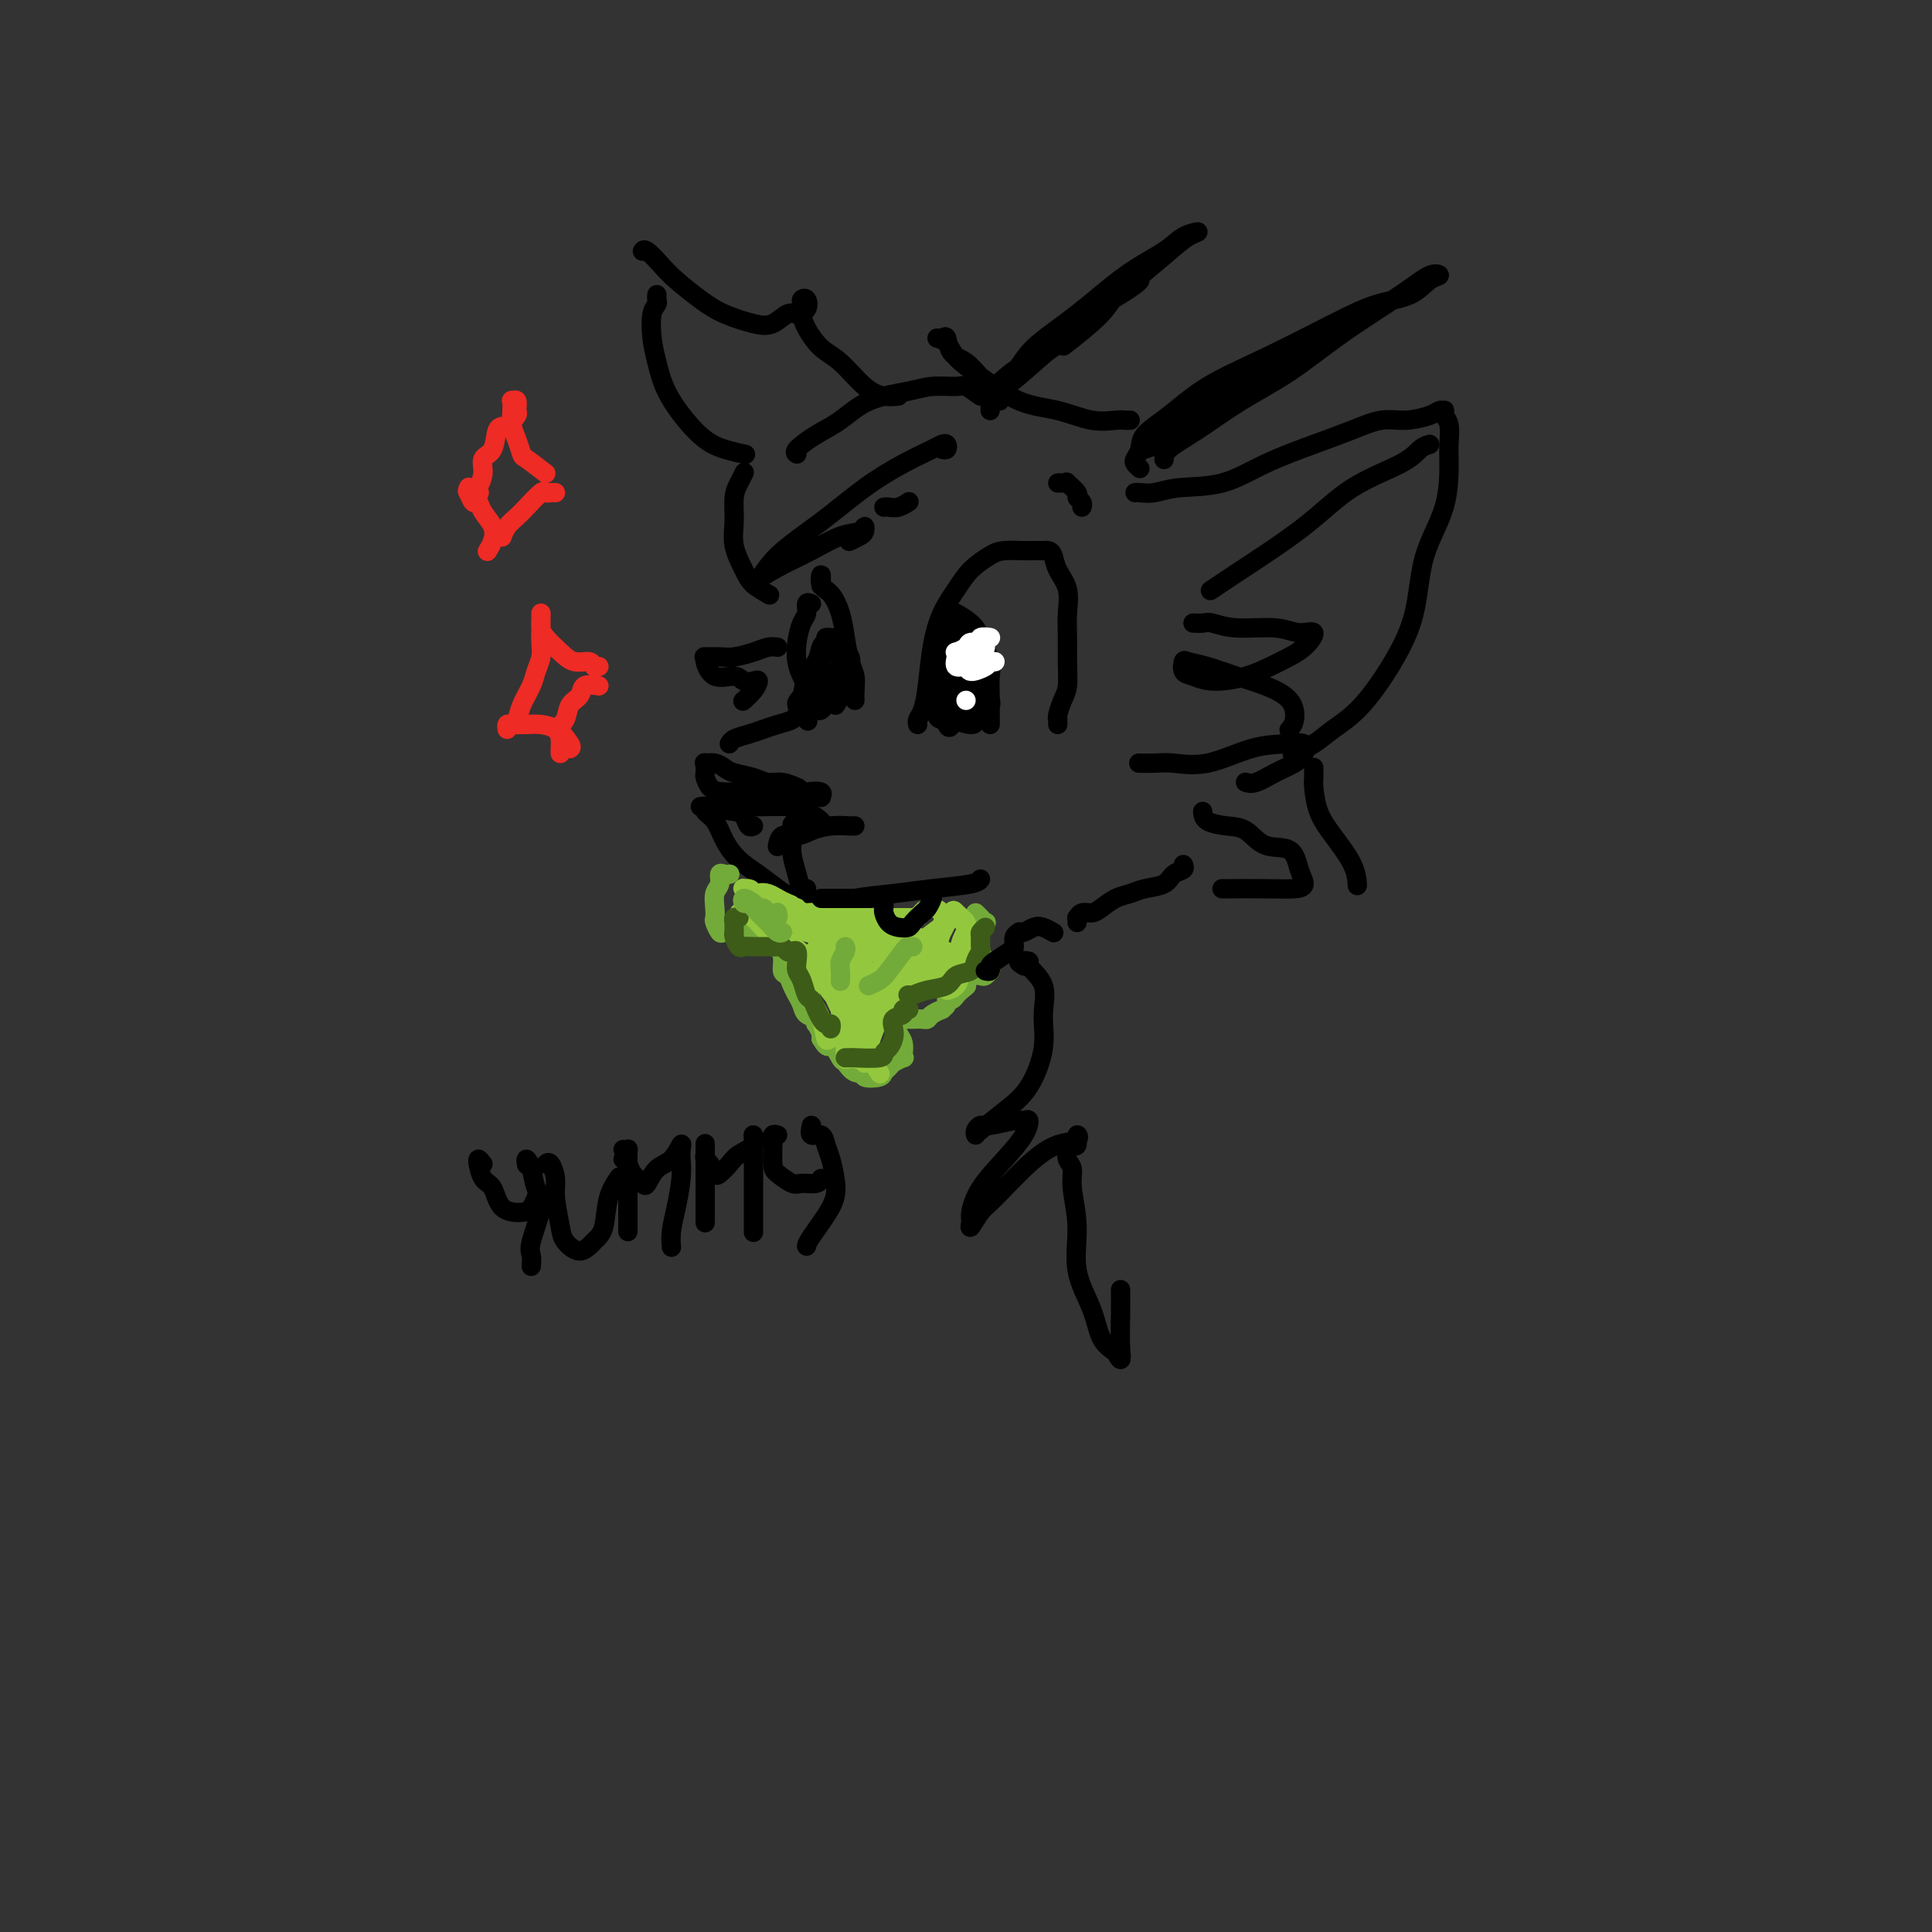 <svg viewBox='0 0 400 400' version='1.1' xmlns='http://www.w3.org/2000/svg' xmlns:xlink='http://www.w3.org/1999/xlink'><rect x="0" y="0" width="400" height="400" fill="#333333" stroke="none"/><g fill='none' stroke='rgb(0,0,0)' stroke-width='4' stroke-linecap='round' stroke-linejoin='round'><path d='M195,93c0.399,0.110 0.798,0.219 1,0c0.202,-0.219 0.206,-0.767 0,-1c-0.206,-0.233 -0.624,-0.151 -1,0c-0.376,0.151 -0.712,0.369 -2,1c-1.288,0.631 -3.529,1.673 -6,3c-2.471,1.327 -5.174,2.939 -8,5c-2.826,2.061 -5.777,4.570 -9,7c-3.223,2.430 -6.720,4.779 -9,7c-2.280,2.221 -3.343,4.313 -4,5c-0.657,0.687 -0.908,-0.031 -1,0c-0.092,0.031 -0.024,0.810 0,1c0.024,0.190 0.003,-0.211 1,-1c0.997,-0.789 3.013,-1.967 5,-3c1.987,-1.033 3.944,-1.920 6,-3c2.056,-1.080 4.209,-2.353 6,-3c1.791,-0.647 3.219,-0.667 4,-1c0.781,-0.333 0.917,-0.979 1,-1c0.083,-0.021 0.115,0.582 0,1c-0.115,0.418 -0.377,0.651 -1,1c-0.623,0.349 -1.607,0.814 -2,1c-0.393,0.186 -0.197,0.093 0,0'/><path d='M168,125c-0.445,-0.191 -0.891,-0.382 -1,0c-0.109,0.382 0.117,1.337 0,2c-0.117,0.663 -0.578,1.033 -1,2c-0.422,0.967 -0.807,2.532 -1,4c-0.193,1.468 -0.195,2.838 0,4c0.195,1.162 0.588,2.116 1,3c0.412,0.884 0.842,1.700 1,2c0.158,0.300 0.045,0.086 0,0c-0.045,-0.086 -0.023,-0.043 0,0'/><path d='M166,148c0.102,0.024 0.204,0.048 0,0c-0.204,-0.048 -0.715,-0.167 -1,0c-0.285,0.167 -0.346,0.622 -1,1c-0.654,0.378 -1.902,0.679 -3,1c-1.098,0.321 -2.046,0.661 -3,1c-0.954,0.339 -1.916,0.679 -3,1c-1.084,0.321 -2.292,0.625 -3,1c-0.708,0.375 -0.917,0.821 -1,1c-0.083,0.179 -0.042,0.089 0,0'/><path d='M165,163c0.265,0.120 0.531,0.239 0,0c-0.531,-0.239 -1.857,-0.837 -3,-1c-1.143,-0.163 -2.101,0.110 -3,0c-0.899,-0.110 -1.737,-0.604 -3,-1c-1.263,-0.396 -2.951,-0.696 -4,-1c-1.049,-0.304 -1.458,-0.614 -2,-1c-0.542,-0.386 -1.217,-0.849 -2,-1c-0.783,-0.151 -1.674,0.011 -2,0c-0.326,-0.011 -0.087,-0.196 0,0c0.087,0.196 0.023,0.772 0,1c-0.023,0.228 -0.003,0.107 0,0c0.003,-0.107 -0.010,-0.199 0,0c0.010,0.199 0.042,0.691 0,1c-0.042,0.309 -0.160,0.436 0,1c0.160,0.564 0.596,1.564 1,2c0.404,0.436 0.777,0.306 1,1c0.223,0.694 0.298,2.210 1,3c0.702,0.790 2.031,0.852 3,1c0.969,0.148 1.579,0.380 2,1c0.421,0.620 0.652,1.629 1,2c0.348,0.371 0.814,0.106 1,0c0.186,-0.106 0.093,-0.053 0,0'/><path d='M161,175c-0.040,0.232 -0.080,0.465 0,0c0.080,-0.465 0.280,-1.627 1,-2c0.720,-0.373 1.958,0.044 3,0c1.042,-0.044 1.887,-0.548 3,-1c1.113,-0.452 2.494,-0.853 4,-1c1.506,-0.147 3.136,-0.040 4,0c0.864,0.040 0.961,0.011 1,0c0.039,-0.011 0.019,-0.006 0,0'/><path d='M145,167c0.472,-0.078 0.944,-0.155 1,0c0.056,0.155 -0.302,0.544 0,1c0.302,0.456 1.266,0.979 2,2c0.734,1.021 1.237,2.540 2,4c0.763,1.460 1.784,2.861 3,4c1.216,1.139 2.625,2.017 4,3c1.375,0.983 2.716,2.072 4,3c1.284,0.928 2.510,1.694 3,2c0.490,0.306 0.245,0.153 0,0'/><path d='M167,187c0.412,0.006 0.824,0.013 1,0c0.176,-0.013 0.115,-0.045 1,0c0.885,0.045 2.717,0.167 4,0c1.283,-0.167 2.018,-0.623 4,-1c1.982,-0.377 5.211,-0.676 8,-1c2.789,-0.324 5.139,-0.675 8,-1c2.861,-0.325 6.232,-0.626 8,-1c1.768,-0.374 1.934,-0.821 2,-1c0.066,-0.179 0.033,-0.089 0,0'/></g>
<g fill='none' stroke='rgb(115,171,58)' stroke-width='4' stroke-linecap='round' stroke-linejoin='round'><path d='M151,181c0.081,-0.013 0.161,-0.027 0,0c-0.161,0.027 -0.565,0.094 -1,0c-0.435,-0.094 -0.901,-0.347 -1,0c-0.099,0.347 0.169,1.296 0,2c-0.169,0.704 -0.774,1.163 -1,2c-0.226,0.837 -0.073,2.053 0,3c0.073,0.947 0.065,1.627 0,2c-0.065,0.373 -0.188,0.440 0,1c0.188,0.560 0.688,1.613 1,2c0.312,0.387 0.436,0.108 1,0c0.564,-0.108 1.568,-0.044 2,0c0.432,0.044 0.292,0.067 1,0c0.708,-0.067 2.266,-0.226 3,0c0.734,0.226 0.646,0.836 1,1c0.354,0.164 1.152,-0.117 2,0c0.848,0.117 1.747,0.632 2,1c0.253,0.368 -0.139,0.588 0,1c0.139,0.412 0.811,1.017 1,2c0.189,0.983 -0.104,2.346 0,3c0.104,0.654 0.604,0.599 1,1c0.396,0.401 0.688,1.259 1,2c0.312,0.741 0.644,1.366 1,2c0.356,0.634 0.735,1.278 1,2c0.265,0.722 0.414,1.521 1,2c0.586,0.479 1.607,0.640 2,1c0.393,0.360 0.157,0.921 0,1c-0.157,0.079 -0.235,-0.325 0,0c0.235,0.325 0.781,1.379 1,2c0.219,0.621 0.109,0.811 0,1'/><path d='M170,215c1.734,2.991 1.569,0.968 2,1c0.431,0.032 1.458,2.117 2,3c0.542,0.883 0.601,0.563 1,1c0.399,0.437 1.139,1.631 2,2c0.861,0.369 1.842,-0.086 2,0c0.158,0.086 -0.506,0.714 0,1c0.506,0.286 2.182,0.230 3,0c0.818,-0.230 0.780,-0.636 1,-1c0.220,-0.364 0.700,-0.688 1,-1c0.300,-0.312 0.421,-0.612 1,-1c0.579,-0.388 1.617,-0.865 2,-1c0.383,-0.135 0.111,0.072 0,0c-0.111,-0.072 -0.059,-0.422 0,-1c0.059,-0.578 0.127,-1.384 0,-2c-0.127,-0.616 -0.448,-1.041 -1,-2c-0.552,-0.959 -1.333,-2.453 -2,-3c-0.667,-0.547 -1.219,-0.147 -1,0c0.219,0.147 1.211,0.040 2,0c0.789,-0.040 1.376,-0.013 2,0c0.624,0.013 1.285,0.014 2,0c0.715,-0.014 1.483,-0.041 2,0c0.517,0.041 0.784,0.152 1,0c0.216,-0.152 0.383,-0.567 1,-1c0.617,-0.433 1.685,-0.886 2,-1c0.315,-0.114 -0.122,0.109 0,0c0.122,-0.109 0.802,-0.550 1,-1c0.198,-0.450 -0.088,-0.908 0,-1c0.088,-0.092 0.549,0.181 1,0c0.451,-0.181 0.891,-0.818 1,-1c0.109,-0.182 -0.112,0.091 0,0c0.112,-0.091 0.556,-0.545 1,-1'/><path d='M199,205c1.472,-1.110 1.154,-0.885 1,-1c-0.154,-0.115 -0.142,-0.571 0,-1c0.142,-0.429 0.416,-0.832 1,-1c0.584,-0.168 1.478,-0.101 2,0c0.522,0.101 0.673,0.235 1,0c0.327,-0.235 0.831,-0.841 1,-1c0.169,-0.159 0.004,0.127 0,0c-0.004,-0.127 0.153,-0.668 0,-1c-0.153,-0.332 -0.614,-0.457 -1,-1c-0.386,-0.543 -0.695,-1.504 -1,-2c-0.305,-0.496 -0.604,-0.525 -1,-1c-0.396,-0.475 -0.889,-1.395 -1,-2c-0.111,-0.605 0.160,-0.893 0,-1c-0.160,-0.107 -0.752,-0.031 -1,0c-0.248,0.031 -0.154,0.018 0,0c0.154,-0.018 0.368,-0.043 1,0c0.632,0.043 1.683,0.152 2,0c0.317,-0.152 -0.101,-0.566 0,-1c0.101,-0.434 0.720,-0.887 1,-1c0.280,-0.113 0.219,0.114 0,0c-0.219,-0.114 -0.597,-0.569 -1,-1c-0.403,-0.431 -0.829,-0.837 -1,-1c-0.171,-0.163 -0.085,-0.081 0,0'/></g>
<g fill='none' stroke='rgb(147,200,62)' stroke-width='4' stroke-linecap='round' stroke-linejoin='round'><path d='M196,197c-0.432,0.530 -0.864,1.060 -1,2c-0.136,0.940 0.023,2.289 0,3c-0.023,0.711 -0.228,0.785 0,1c0.228,0.215 0.888,0.572 1,1c0.112,0.428 -0.324,0.928 0,1c0.324,0.072 1.409,-0.284 2,-1c0.591,-0.716 0.687,-1.792 1,-3c0.313,-1.208 0.842,-2.547 1,-4c0.158,-1.453 -0.054,-3.018 0,-4c0.054,-0.982 0.376,-1.380 0,-2c-0.376,-0.620 -1.449,-1.462 -2,-2c-0.551,-0.538 -0.579,-0.773 -1,0c-0.421,0.773 -1.235,2.555 -2,4c-0.765,1.445 -1.480,2.553 -2,4c-0.520,1.447 -0.845,3.233 -1,4c-0.155,0.767 -0.140,0.517 0,1c0.140,0.483 0.404,1.700 1,2c0.596,0.300 1.524,-0.317 2,-1c0.476,-0.683 0.499,-1.431 1,-2c0.501,-0.569 1.478,-0.960 2,-2c0.522,-1.040 0.587,-2.729 1,-4c0.413,-1.271 1.173,-2.122 1,-3c-0.173,-0.878 -1.278,-1.781 -2,-2c-0.722,-0.219 -1.059,0.245 -2,1c-0.941,0.755 -2.485,1.799 -4,3c-1.515,1.201 -3.003,2.559 -4,4c-0.997,1.441 -1.505,2.966 -2,4c-0.495,1.034 -0.978,1.576 -1,2c-0.022,0.424 0.417,0.730 1,1c0.583,0.270 1.309,0.506 2,0c0.691,-0.506 1.345,-1.753 2,-3'/><path d='M190,202c0.964,-1.015 1.373,-2.054 2,-3c0.627,-0.946 1.471,-1.800 2,-3c0.529,-1.200 0.745,-2.745 1,-4c0.255,-1.255 0.551,-2.221 0,-3c-0.551,-0.779 -1.949,-1.372 -3,-1c-1.051,0.372 -1.757,1.710 -3,3c-1.243,1.290 -3.025,2.531 -4,4c-0.975,1.469 -1.145,3.165 -2,5c-0.855,1.835 -2.395,3.808 -3,5c-0.605,1.192 -0.275,1.602 0,2c0.275,0.398 0.494,0.782 1,1c0.506,0.218 1.299,0.268 2,0c0.701,-0.268 1.311,-0.855 2,-2c0.689,-1.145 1.455,-2.846 2,-4c0.545,-1.154 0.867,-1.759 1,-3c0.133,-1.241 0.078,-3.118 0,-4c-0.078,-0.882 -0.179,-0.768 -1,-1c-0.821,-0.232 -2.364,-0.809 -3,0c-0.636,0.809 -0.367,3.003 -1,5c-0.633,1.997 -2.170,3.795 -3,6c-0.830,2.205 -0.952,4.815 -1,7c-0.048,2.185 -0.020,3.945 0,5c0.020,1.055 0.032,1.405 0,2c-0.032,0.595 -0.106,1.434 0,1c0.106,-0.434 0.394,-2.142 1,-4c0.606,-1.858 1.529,-3.867 2,-6c0.471,-2.133 0.488,-4.389 0,-6c-0.488,-1.611 -1.481,-2.576 -2,-3c-0.519,-0.424 -0.563,-0.306 -1,0c-0.437,0.306 -1.268,0.802 -2,2c-0.732,1.198 -1.366,3.099 -2,5'/><path d='M175,208c-0.765,2.135 -0.178,3.972 0,6c0.178,2.028 -0.055,4.246 0,5c0.055,0.754 0.396,0.045 1,0c0.604,-0.045 1.469,0.573 2,0c0.531,-0.573 0.728,-2.339 1,-4c0.272,-1.661 0.620,-3.218 1,-5c0.380,-1.782 0.792,-3.789 0,-6c-0.792,-2.211 -2.788,-4.624 -4,-6c-1.212,-1.376 -1.642,-1.714 -2,-2c-0.358,-0.286 -0.646,-0.522 -1,0c-0.354,0.522 -0.775,1.800 -1,3c-0.225,1.200 -0.253,2.322 0,4c0.253,1.678 0.788,3.912 2,6c1.212,2.088 3.100,4.030 4,5c0.900,0.970 0.811,0.969 1,1c0.189,0.031 0.655,0.095 1,-1c0.345,-1.095 0.570,-3.349 0,-5c-0.570,-1.651 -1.935,-2.699 -3,-4c-1.065,-1.301 -1.829,-2.856 -3,-5c-1.171,-2.144 -2.749,-4.875 -4,-6c-1.251,-1.125 -2.176,-0.642 -3,-1c-0.824,-0.358 -1.546,-1.558 -2,-2c-0.454,-0.442 -0.641,-0.127 -1,0c-0.359,0.127 -0.892,0.065 -1,0c-0.108,-0.065 0.207,-0.134 1,0c0.793,0.134 2.065,0.470 3,1c0.935,0.530 1.535,1.255 3,2c1.465,0.745 3.795,1.509 6,2c2.205,0.491 4.286,0.709 6,1c1.714,0.291 3.061,0.655 4,1c0.939,0.345 1.469,0.673 2,1'/><path d='M188,199c3.643,0.784 1.252,-1.257 0,-2c-1.252,-0.743 -1.365,-0.188 -2,0c-0.635,0.188 -1.792,0.008 -3,0c-1.208,-0.008 -2.469,0.156 -4,0c-1.531,-0.156 -3.334,-0.631 -5,-1c-1.666,-0.369 -3.195,-0.632 -4,-1c-0.805,-0.368 -0.885,-0.841 -1,-1c-0.115,-0.159 -0.263,-0.003 0,0c0.263,0.003 0.939,-0.147 2,0c1.061,0.147 2.508,0.590 4,1c1.492,0.410 3.027,0.785 5,1c1.973,0.215 4.382,0.268 6,0c1.618,-0.268 2.445,-0.856 3,-1c0.555,-0.144 0.839,0.157 1,0c0.161,-0.157 0.199,-0.773 0,-1c-0.199,-0.227 -0.637,-0.065 -2,0c-1.363,0.065 -3.653,0.032 -5,0c-1.347,-0.032 -1.751,-0.064 -3,0c-1.249,0.064 -3.342,0.224 -5,0c-1.658,-0.224 -2.882,-0.831 -4,-1c-1.118,-0.169 -2.130,0.101 -3,0c-0.870,-0.101 -1.599,-0.574 -2,-1c-0.401,-0.426 -0.473,-0.804 0,-1c0.473,-0.196 1.492,-0.210 3,0c1.508,0.210 3.507,0.645 5,1c1.493,0.355 2.482,0.631 4,1c1.518,0.369 3.567,0.831 5,1c1.433,0.169 2.250,0.045 3,0c0.750,-0.045 1.433,-0.012 2,0c0.567,0.012 1.019,0.003 1,0c-0.019,-0.003 -0.510,-0.002 -1,0'/><path d='M188,194c2.639,0.456 -1.764,0.095 -4,0c-2.236,-0.095 -2.304,0.076 -3,0c-0.696,-0.076 -2.019,-0.399 -4,-1c-1.981,-0.601 -4.620,-1.481 -6,-2c-1.380,-0.519 -1.501,-0.676 -2,-1c-0.499,-0.324 -1.377,-0.816 -2,-1c-0.623,-0.184 -0.991,-0.059 -1,0c-0.009,0.059 0.341,0.054 1,0c0.659,-0.054 1.626,-0.157 3,0c1.374,0.157 3.155,0.574 5,1c1.845,0.426 3.754,0.860 5,1c1.246,0.140 1.829,-0.015 3,0c1.171,0.015 2.930,0.200 4,0c1.070,-0.200 1.450,-0.786 2,-1c0.550,-0.214 1.269,-0.057 1,0c-0.269,0.057 -1.524,0.014 -2,0c-0.476,-0.014 -0.171,0.000 -1,0c-0.829,-0.000 -2.792,-0.015 -4,0c-1.208,0.015 -1.660,0.059 -3,0c-1.340,-0.059 -3.568,-0.219 -5,0c-1.432,0.219 -2.070,0.819 -3,1c-0.930,0.181 -2.154,-0.057 -3,0c-0.846,0.057 -1.315,0.407 -2,0c-0.685,-0.407 -1.588,-1.573 -2,-2c-0.412,-0.427 -0.334,-0.114 -1,0c-0.666,0.114 -2.075,0.031 -3,0c-0.925,-0.031 -1.364,-0.008 -2,0c-0.636,0.008 -1.467,0.002 -2,0c-0.533,-0.002 -0.766,-0.001 -1,0'/><path d='M156,189c-5.260,-0.106 -1.409,0.129 0,0c1.409,-0.129 0.377,-0.622 0,-1c-0.377,-0.378 -0.099,-0.641 0,-1c0.099,-0.359 0.018,-0.815 0,-1c-0.018,-0.185 0.026,-0.099 0,0c-0.026,0.099 -0.121,0.212 0,0c0.121,-0.212 0.457,-0.747 1,-1c0.543,-0.253 1.294,-0.222 2,0c0.706,0.222 1.369,0.636 2,1c0.631,0.364 1.231,0.680 2,1c0.769,0.320 1.708,0.646 2,1c0.292,0.354 -0.062,0.737 0,1c0.062,0.263 0.540,0.408 0,0c-0.540,-0.408 -2.100,-1.367 -3,-2c-0.900,-0.633 -1.141,-0.940 -2,-1c-0.859,-0.060 -2.336,0.128 -3,0c-0.664,-0.128 -0.515,-0.570 -1,-1c-0.485,-0.430 -1.606,-0.846 -2,-1c-0.394,-0.154 -0.063,-0.045 0,0c0.063,0.045 -0.144,0.025 0,0c0.144,-0.025 0.637,-0.057 1,0c0.363,0.057 0.596,0.201 1,1c0.404,0.799 0.979,2.253 2,3c1.021,0.747 2.488,0.786 3,1c0.512,0.214 0.068,0.604 0,1c-0.068,0.396 0.240,0.800 0,1c-0.240,0.200 -1.028,0.197 -2,0c-0.972,-0.197 -2.126,-0.589 -3,-1c-0.874,-0.411 -1.466,-0.841 -2,-1c-0.534,-0.159 -1.010,-0.045 -1,0c0.010,0.045 0.505,0.023 1,0'/><path d='M154,189c-1.161,-0.009 -0.562,-0.033 0,0c0.562,0.033 1.088,0.122 2,1c0.912,0.878 2.211,2.546 3,3c0.789,0.454 1.066,-0.305 3,1c1.934,1.305 5.523,4.673 7,6c1.477,1.327 0.842,0.611 1,1c0.158,0.389 1.107,1.883 2,3c0.893,1.117 1.728,1.858 2,3c0.272,1.142 -0.020,2.687 0,4c0.020,1.313 0.352,2.395 0,3c-0.352,0.605 -1.388,0.732 -2,1c-0.612,0.268 -0.799,0.676 -1,0c-0.201,-0.676 -0.417,-2.437 -1,-4c-0.583,-1.563 -1.533,-2.929 -2,-4c-0.467,-1.071 -0.451,-1.848 -1,-3c-0.549,-1.152 -1.663,-2.679 -2,-4c-0.337,-1.321 0.103,-2.435 0,-3c-0.103,-0.565 -0.748,-0.580 0,0c0.748,0.580 2.889,1.754 4,3c1.111,1.246 1.191,2.565 2,4c0.809,1.435 2.348,2.986 4,5c1.652,2.014 3.418,4.489 4,6c0.582,1.511 -0.019,2.056 0,2c0.019,-0.056 0.657,-0.714 0,-2c-0.657,-1.286 -2.609,-3.200 -4,-5c-1.391,-1.800 -2.220,-3.487 -3,-5c-0.780,-1.513 -1.510,-2.853 -2,-4c-0.490,-1.147 -0.740,-2.101 -1,-3c-0.260,-0.899 -0.532,-1.742 0,-1c0.532,0.742 1.866,3.069 3,5c1.134,1.931 2.067,3.465 3,5'/><path d='M175,207c1.518,3.010 2.314,6.033 3,8c0.686,1.967 1.262,2.876 2,4c0.738,1.124 1.640,2.464 2,3c0.360,0.536 0.180,0.268 0,0'/><path d='M192,195c-0.174,0.241 -0.348,0.481 -1,1c-0.652,0.519 -1.782,1.316 -3,2c-1.218,0.684 -2.522,1.256 -4,2c-1.478,0.744 -3.129,1.662 -4,2c-0.871,0.338 -0.963,0.097 -1,0c-0.037,-0.097 -0.018,-0.048 0,0'/><path d='M182,192c0.212,0.394 0.425,0.789 0,1c-0.425,0.211 -1.487,0.239 -2,1c-0.513,0.761 -0.478,2.256 -1,3c-0.522,0.744 -1.602,0.739 -2,1c-0.398,0.261 -0.114,0.789 0,1c0.114,0.211 0.057,0.106 0,0'/></g>
<g fill='none' stroke='rgb(61,92,24)' stroke-width='4' stroke-linecap='round' stroke-linejoin='round'><path d='M204,192c-0.425,0.365 -0.849,0.730 -1,1c-0.151,0.270 -0.027,0.443 0,1c0.027,0.557 -0.041,1.496 0,2c0.041,0.504 0.193,0.573 0,1c-0.193,0.427 -0.729,1.213 -1,2c-0.271,0.787 -0.275,1.574 -1,2c-0.725,0.426 -2.170,0.493 -3,1c-0.830,0.507 -1.046,1.456 -2,2c-0.954,0.544 -2.648,0.682 -4,1c-1.352,0.318 -2.364,0.816 -3,1c-0.636,0.184 -0.896,0.052 -1,0c-0.104,-0.052 -0.052,-0.026 0,0'/><path d='M188,209c0.129,0.026 0.259,0.051 0,0c-0.259,-0.051 -0.906,-0.180 -1,0c-0.094,0.180 0.364,0.668 0,1c-0.364,0.332 -1.552,0.508 -2,1c-0.448,0.492 -0.158,1.298 0,2c0.158,0.702 0.182,1.298 0,2c-0.182,0.702 -0.570,1.509 -1,2c-0.430,0.491 -0.904,0.668 -1,1c-0.096,0.332 0.184,0.821 -1,1c-1.184,0.179 -3.833,0.048 -5,0c-1.167,-0.048 -0.853,-0.013 -1,0c-0.147,0.013 -0.756,0.004 -1,0c-0.244,-0.004 -0.122,-0.002 0,0'/><path d='M172,213c0.089,-0.441 0.179,-0.882 0,-1c-0.179,-0.118 -0.625,0.086 -1,0c-0.375,-0.086 -0.678,-0.464 -1,-1c-0.322,-0.536 -0.664,-1.232 -1,-2c-0.336,-0.768 -0.664,-1.609 -1,-2c-0.336,-0.391 -0.678,-0.333 -1,-1c-0.322,-0.667 -0.625,-2.060 -1,-3c-0.375,-0.940 -0.821,-1.428 -1,-2c-0.179,-0.572 -0.089,-1.229 0,-2c0.089,-0.771 0.179,-1.657 0,-2c-0.179,-0.343 -0.627,-0.145 -1,0c-0.373,0.145 -0.670,0.235 -1,0c-0.330,-0.235 -0.694,-0.795 -1,-1c-0.306,-0.205 -0.554,-0.053 -1,0c-0.446,0.053 -1.090,0.008 -2,0c-0.910,-0.008 -2.086,0.022 -3,0c-0.914,-0.022 -1.565,-0.095 -2,0c-0.435,0.095 -0.652,0.357 -1,0c-0.348,-0.357 -0.825,-1.335 -1,-2c-0.175,-0.665 -0.048,-1.019 0,-1c0.048,0.019 0.017,0.412 0,0c-0.017,-0.412 -0.018,-1.627 0,-2c0.018,-0.373 0.056,0.096 0,0c-0.056,-0.096 -0.208,-0.757 0,-1c0.208,-0.243 0.774,-0.070 1,0c0.226,0.070 0.113,0.035 0,0'/></g>
<g fill='none' stroke='rgb(115,171,58)' stroke-width='4' stroke-linecap='round' stroke-linejoin='round'><path d='M189,196c-0.388,-0.006 -0.777,-0.012 -1,0c-0.223,0.012 -0.281,0.042 -1,1c-0.719,0.958 -2.100,2.844 -3,4c-0.900,1.156 -1.319,1.580 -2,2c-0.681,0.420 -1.623,0.834 -2,1c-0.377,0.166 -0.188,0.083 0,0'/><path d='M175,196c0.113,0.241 0.226,0.482 0,1c-0.226,0.518 -0.793,1.314 -1,2c-0.207,0.686 -0.056,1.262 0,2c0.056,0.738 0.016,1.640 0,2c-0.016,0.360 -0.008,0.180 0,0'/><path d='M161,189c0.006,0.029 0.013,0.058 0,0c-0.013,-0.058 -0.045,-0.201 0,0c0.045,0.201 0.166,0.748 0,1c-0.166,0.252 -0.621,0.209 -1,0c-0.379,-0.209 -0.683,-0.583 -1,-1c-0.317,-0.417 -0.646,-0.878 -1,-1c-0.354,-0.122 -0.734,0.095 -1,0c-0.266,-0.095 -0.419,-0.503 -1,-1c-0.581,-0.497 -1.590,-1.084 -2,-1c-0.410,0.084 -0.223,0.839 0,1c0.223,0.161 0.480,-0.272 1,0c0.520,0.272 1.302,1.250 2,2c0.698,0.750 1.311,1.273 2,2c0.689,0.727 1.455,1.657 2,2c0.545,0.343 0.870,0.098 1,0c0.130,-0.098 0.065,-0.049 0,0'/></g>
<g fill='none' stroke='rgb(0,0,0)' stroke-width='4' stroke-linecap='round' stroke-linejoin='round'><path d='M219,150c-0.006,-0.433 -0.012,-0.866 0,-1c0.012,-0.134 0.042,0.030 0,0c-0.042,-0.030 -0.155,-0.254 0,-1c0.155,-0.746 0.577,-2.015 1,-3c0.423,-0.985 0.847,-1.687 1,-3c0.153,-1.313 0.034,-3.236 0,-5c-0.034,-1.764 0.016,-3.369 0,-5c-0.016,-1.631 -0.098,-3.288 0,-5c0.098,-1.712 0.376,-3.478 0,-5c-0.376,-1.522 -1.406,-2.800 -2,-4c-0.594,-1.200 -0.751,-2.321 -1,-3c-0.249,-0.679 -0.591,-0.914 -1,-1c-0.409,-0.086 -0.884,-0.023 -1,0c-0.116,0.023 0.128,0.006 0,0c-0.128,-0.006 -0.627,0.000 -1,0c-0.373,-0.000 -0.620,-0.006 -1,0c-0.380,0.006 -0.891,0.023 -2,0c-1.109,-0.023 -2.814,-0.087 -4,0c-1.186,0.087 -1.851,0.326 -3,1c-1.149,0.674 -2.780,1.782 -4,3c-1.220,1.218 -2.028,2.546 -3,4c-0.972,1.454 -2.106,3.033 -3,5c-0.894,1.967 -1.546,4.320 -2,7c-0.454,2.680 -0.710,5.685 -1,8c-0.290,2.315 -0.614,3.940 -1,5c-0.386,1.060 -0.835,1.555 -1,2c-0.165,0.445 -0.047,0.842 0,1c0.047,0.158 0.024,0.079 0,0'/><path d='M205,150c0.001,-0.220 0.002,-0.440 0,-1c-0.002,-0.560 -0.007,-1.459 0,-2c0.007,-0.541 0.025,-0.725 0,-2c-0.025,-1.275 -0.094,-3.641 0,-5c0.094,-1.359 0.352,-1.710 0,-3c-0.352,-1.290 -1.313,-3.520 -2,-5c-0.687,-1.480 -1.098,-2.211 -2,-3c-0.902,-0.789 -2.294,-1.637 -3,-2c-0.706,-0.363 -0.725,-0.242 -1,0c-0.275,0.242 -0.805,0.604 -1,1c-0.195,0.396 -0.056,0.828 0,1c0.056,0.172 0.028,0.086 0,0'/><path d='M177,145c-0.024,-0.565 -0.047,-1.129 0,-2c0.047,-0.871 0.165,-2.047 0,-3c-0.165,-0.953 -0.612,-1.682 -1,-3c-0.388,-1.318 -0.717,-3.224 -1,-5c-0.283,-1.776 -0.521,-3.421 -1,-5c-0.479,-1.579 -1.200,-3.092 -2,-4c-0.800,-0.908 -1.678,-1.210 -2,-2c-0.322,-0.790 -0.086,-2.067 0,-2c0.086,0.067 0.023,1.480 0,2c-0.023,0.520 -0.007,0.149 0,0c0.007,-0.149 0.003,-0.074 0,0'/><path d='M172,134c0.087,-0.412 0.174,-0.825 0,-1c-0.174,-0.175 -0.609,-0.114 -1,0c-0.391,0.114 -0.737,0.280 -1,1c-0.263,0.720 -0.441,1.994 -1,3c-0.559,1.006 -1.498,1.744 -2,3c-0.502,1.256 -0.565,3.030 -1,4c-0.435,0.970 -1.240,1.136 -1,2c0.240,0.864 1.526,2.425 2,3c0.474,0.575 0.135,0.164 0,0c-0.135,-0.164 -0.068,-0.082 0,0'/><path d='M169,165c0.441,-0.029 0.881,-0.057 1,0c0.119,0.057 -0.085,0.201 0,0c0.085,-0.201 0.459,-0.746 0,-1c-0.459,-0.254 -1.750,-0.216 -3,0c-1.250,0.216 -2.458,0.609 -4,1c-1.542,0.391 -3.419,0.781 -5,1c-1.581,0.219 -2.867,0.269 -4,0c-1.133,-0.269 -2.113,-0.857 -3,-1c-0.887,-0.143 -1.682,0.160 -2,0c-0.318,-0.160 -0.161,-0.783 0,-1c0.161,-0.217 0.326,-0.028 1,0c0.674,0.028 1.858,-0.104 3,0c1.142,0.104 2.243,0.445 4,1c1.757,0.555 4.172,1.324 6,2c1.828,0.676 3.070,1.261 4,2c0.930,0.739 1.549,1.634 2,2c0.451,0.366 0.735,0.203 1,0c0.265,-0.203 0.511,-0.447 0,-1c-0.511,-0.553 -1.780,-1.416 -3,-2c-1.220,-0.584 -2.392,-0.888 -4,-1c-1.608,-0.112 -3.653,-0.030 -5,0c-1.347,0.030 -1.996,0.008 -3,0c-1.004,-0.008 -2.362,-0.002 -3,0c-0.638,0.002 -0.556,0.001 0,0c0.556,-0.001 1.588,-0.000 2,0c0.412,0.000 0.206,0.000 0,0'/><path d='M164,171c-0.007,-0.275 -0.013,-0.549 0,0c0.013,0.549 0.046,1.923 0,3c-0.046,1.077 -0.170,1.858 0,3c0.170,1.142 0.633,2.646 1,4c0.367,1.354 0.637,2.557 1,3c0.363,0.443 0.818,0.127 1,0c0.182,-0.127 0.091,-0.063 0,0'/><path d='M170,186c0.188,0.000 0.376,0.000 1,0c0.624,0.000 1.683,0.000 3,0c1.317,0.000 2.893,0.000 4,0c1.107,0.000 1.745,0.000 2,0c0.255,0.000 0.128,0.000 0,0'/><path d='M183,187c0.018,0.362 0.036,0.725 0,1c-0.036,0.275 -0.127,0.464 0,1c0.127,0.536 0.472,1.419 1,2c0.528,0.581 1.241,0.861 2,1c0.759,0.139 1.566,0.136 2,0c0.434,-0.136 0.494,-0.404 1,-1c0.506,-0.596 1.456,-1.519 2,-2c0.544,-0.481 0.682,-0.521 1,-1c0.318,-0.479 0.816,-1.398 1,-2c0.184,-0.602 0.052,-0.886 0,-1c-0.052,-0.114 -0.026,-0.057 0,0'/><path d='M204,201c0.431,0.098 0.862,0.196 1,0c0.138,-0.196 -0.017,-0.686 0,-1c0.017,-0.314 0.205,-0.452 1,-1c0.795,-0.548 2.198,-1.506 3,-2c0.802,-0.494 1.002,-0.524 1,-1c-0.002,-0.476 -0.205,-1.399 0,-2c0.205,-0.601 0.817,-0.880 1,-1c0.183,-0.120 -0.063,-0.081 0,0c0.063,0.081 0.434,0.204 1,0c0.566,-0.204 1.327,-0.735 2,-1c0.673,-0.265 1.258,-0.264 2,0c0.742,0.264 1.641,0.790 2,1c0.359,0.210 0.180,0.105 0,0'/><path d='M223,191c0.017,-0.454 0.034,-0.908 0,-1c-0.034,-0.092 -0.120,0.179 0,0c0.120,-0.179 0.444,-0.807 1,-1c0.556,-0.193 1.344,0.050 2,0c0.656,-0.050 1.180,-0.394 2,-1c0.820,-0.606 1.934,-1.476 3,-2c1.066,-0.524 2.083,-0.704 3,-1c0.917,-0.296 1.734,-0.710 3,-1c1.266,-0.290 2.980,-0.456 4,-1c1.020,-0.544 1.346,-1.465 2,-2c0.654,-0.535 1.638,-0.682 2,-1c0.362,-0.318 0.104,-0.805 0,-1c-0.104,-0.195 -0.052,-0.097 0,0'/><path d='M236,158c-0.019,-0.000 -0.037,-0.001 0,0c0.037,0.001 0.130,0.003 0,0c-0.130,-0.003 -0.484,-0.011 0,0c0.484,0.011 1.805,0.042 3,0c1.195,-0.042 2.265,-0.156 4,0c1.735,0.156 4.137,0.584 7,0c2.863,-0.584 6.188,-2.179 9,-3c2.812,-0.821 5.110,-0.870 7,-1c1.890,-0.130 3.373,-0.343 4,0c0.627,0.343 0.399,1.241 0,2c-0.399,0.759 -0.969,1.380 -2,2c-1.031,0.620 -2.524,1.238 -4,2c-1.476,0.762 -2.936,1.667 -4,2c-1.064,0.333 -1.733,0.095 -2,0c-0.267,-0.095 -0.134,-0.048 0,0'/><path d='M249,168c0.068,0.738 0.137,1.477 1,2c0.863,0.523 2.521,0.832 4,1c1.479,0.168 2.779,0.195 4,1c1.221,0.805 2.362,2.387 4,3c1.638,0.613 3.771,0.255 5,1c1.229,0.745 1.552,2.592 2,4c0.448,1.408 1.020,2.377 1,3c-0.020,0.623 -0.632,0.899 -2,1c-1.368,0.101 -3.490,0.027 -6,0c-2.510,-0.027 -5.406,-0.007 -7,0c-1.594,0.007 -1.884,0.002 -2,0c-0.116,-0.002 -0.058,-0.001 0,0'/><path d='M235,102c0.176,-0.029 0.353,-0.058 1,0c0.647,0.058 1.766,0.203 3,0c1.234,-0.203 2.583,-0.753 5,-1c2.417,-0.247 5.903,-0.189 9,-1c3.097,-0.811 5.807,-2.490 9,-4c3.193,-1.510 6.869,-2.852 10,-4c3.131,-1.148 5.717,-2.101 8,-3c2.283,-0.899 4.261,-1.743 6,-2c1.739,-0.257 3.237,0.074 5,0c1.763,-0.074 3.792,-0.553 5,-1c1.208,-0.447 1.595,-0.862 2,-1c0.405,-0.138 0.826,0.000 1,0c0.174,-0.000 0.099,-0.139 0,0c-0.099,0.139 -0.223,0.557 0,1c0.223,0.443 0.792,0.910 1,2c0.208,1.090 0.054,2.802 0,4c-0.054,1.198 -0.010,1.883 0,4c0.010,2.117 -0.015,5.665 -1,9c-0.985,3.335 -2.931,6.458 -4,10c-1.069,3.542 -1.260,7.505 -2,11c-0.740,3.495 -2.027,6.524 -4,10c-1.973,3.476 -4.631,7.401 -7,10c-2.369,2.599 -4.449,3.872 -6,5c-1.551,1.128 -2.571,2.111 -4,3c-1.429,0.889 -3.265,1.682 -4,2c-0.735,0.318 -0.367,0.159 0,0'/><path d='M234,87c-0.304,0.014 -0.609,0.029 -1,0c-0.391,-0.029 -0.869,-0.100 -2,0c-1.131,0.100 -2.916,0.372 -5,0c-2.084,-0.372 -4.469,-1.388 -7,-2c-2.531,-0.612 -5.208,-0.819 -8,-2c-2.792,-1.181 -5.698,-3.335 -8,-5c-2.302,-1.665 -4.001,-2.841 -5,-4c-0.999,-1.159 -1.300,-2.301 -2,-3c-0.700,-0.699 -1.801,-0.957 -2,-1c-0.199,-0.043 0.502,0.128 1,0c0.498,-0.128 0.791,-0.554 1,0c0.209,0.554 0.332,2.088 1,3c0.668,0.912 1.881,1.201 3,2c1.119,0.799 2.142,2.109 3,3c0.858,0.891 1.549,1.362 2,2c0.451,0.638 0.660,1.441 1,2c0.340,0.559 0.811,0.874 1,1c0.189,0.126 0.094,0.063 0,0'/><path d='M203,82c-1.167,-0.851 -2.334,-1.702 -3,-2c-0.666,-0.298 -0.831,-0.043 -2,0c-1.169,0.043 -3.344,-0.127 -5,0c-1.656,0.127 -2.795,0.552 -5,1c-2.205,0.448 -5.477,0.919 -8,2c-2.523,1.081 -4.298,2.773 -6,4c-1.702,1.227 -3.333,1.989 -5,3c-1.667,1.011 -3.372,2.272 -4,3c-0.628,0.728 -0.179,0.922 0,1c0.179,0.078 0.090,0.039 0,0'/><path d='M186,82c-0.940,0.092 -1.880,0.184 -3,0c-1.120,-0.184 -2.419,-0.643 -4,-2c-1.581,-1.357 -3.443,-3.610 -5,-5c-1.557,-1.390 -2.811,-1.917 -4,-3c-1.189,-1.083 -2.315,-2.723 -3,-4c-0.685,-1.277 -0.928,-2.192 -1,-3c-0.072,-0.808 0.027,-1.508 0,-2c-0.027,-0.492 -0.180,-0.775 0,-1c0.180,-0.225 0.695,-0.393 1,0c0.305,0.393 0.401,1.347 0,2c-0.401,0.653 -1.299,1.007 -2,1c-0.701,-0.007 -1.204,-0.374 -2,0c-0.796,0.374 -1.886,1.489 -3,2c-1.114,0.511 -2.251,0.420 -4,0c-1.749,-0.420 -4.111,-1.167 -6,-2c-1.889,-0.833 -3.305,-1.750 -5,-3c-1.695,-1.250 -3.670,-2.832 -5,-4c-1.330,-1.168 -2.017,-1.921 -3,-3c-0.983,-1.079 -2.264,-2.485 -3,-3c-0.736,-0.515 -0.929,-0.139 -1,0c-0.071,0.139 -0.020,0.040 0,0c0.020,-0.040 0.010,-0.020 0,0'/><path d='M136,61c-0.029,0.338 -0.058,0.675 0,1c0.058,0.325 0.202,0.637 0,1c-0.202,0.363 -0.750,0.778 -1,2c-0.250,1.222 -0.202,3.251 0,5c0.202,1.749 0.559,3.218 1,5c0.441,1.782 0.967,3.879 2,6c1.033,2.121 2.574,4.267 4,6c1.426,1.733 2.736,3.053 4,4c1.264,0.947 2.483,1.522 4,2c1.517,0.478 3.331,0.859 4,1c0.669,0.141 0.191,0.040 0,0c-0.191,-0.040 -0.096,-0.020 0,0'/><path d='M154,98c0.082,-0.168 0.164,-0.336 0,0c-0.164,0.336 -0.573,1.174 -1,2c-0.427,0.826 -0.870,1.638 -1,3c-0.130,1.362 0.053,3.272 0,5c-0.053,1.728 -0.343,3.272 0,5c0.343,1.728 1.319,3.638 2,5c0.681,1.362 1.068,2.174 2,3c0.932,0.826 2.409,1.664 3,2c0.591,0.336 0.295,0.168 0,0'/><path d='M161,134c-0.609,-0.083 -1.218,-0.166 -2,0c-0.782,0.166 -1.736,0.580 -3,1c-1.264,0.420 -2.837,0.845 -4,1c-1.163,0.155 -1.915,0.039 -3,0c-1.085,-0.039 -2.501,-0.001 -3,0c-0.499,0.001 -0.079,-0.035 0,0c0.079,0.035 -0.183,0.139 0,1c0.183,0.861 0.810,2.478 2,3c1.190,0.522 2.944,-0.051 4,0c1.056,0.051 1.414,0.725 2,1c0.586,0.275 1.400,0.151 2,0c0.600,-0.151 0.986,-0.329 1,0c0.014,0.329 -0.342,1.166 -1,2c-0.658,0.834 -1.616,1.667 -2,2c-0.384,0.333 -0.192,0.167 0,0'/><path d='M212,200c-0.674,-0.415 -1.348,-0.830 -1,-1c0.348,-0.170 1.717,-0.097 2,0c0.283,0.097 -0.520,0.216 0,1c0.520,0.784 2.364,2.231 3,4c0.636,1.769 0.065,3.858 0,6c-0.065,2.142 0.378,4.336 0,7c-0.378,2.664 -1.575,5.796 -3,8c-1.425,2.204 -3.076,3.478 -5,5c-1.924,1.522 -4.121,3.292 -5,4c-0.879,0.708 -0.439,0.354 0,0'/><path d='M202,235c-0.089,-0.301 -0.179,-0.602 0,-1c0.179,-0.398 0.626,-0.893 1,-1c0.374,-0.107 0.674,0.175 2,0c1.326,-0.175 3.679,-0.807 5,-1c1.321,-0.193 1.609,0.054 2,0c0.391,-0.054 0.886,-0.407 1,0c0.114,0.407 -0.151,1.575 -1,3c-0.849,1.425 -2.282,3.106 -4,5c-1.718,1.894 -3.722,4.000 -5,6c-1.278,2.000 -1.829,3.893 -2,5c-0.171,1.107 0.038,1.427 0,2c-0.038,0.573 -0.325,1.401 0,1c0.325,-0.401 1.261,-2.029 2,-3c0.739,-0.971 1.280,-1.285 3,-3c1.720,-1.715 4.619,-4.830 7,-7c2.381,-2.170 4.243,-3.394 6,-4c1.757,-0.606 3.409,-0.593 4,-1c0.591,-0.407 0.120,-1.234 0,-1c-0.120,0.234 0.112,1.529 0,2c-0.112,0.471 -0.567,0.118 -1,0c-0.433,-0.118 -0.844,-0.002 -1,0c-0.156,0.002 -0.057,-0.110 0,0c0.057,0.110 0.072,0.441 0,1c-0.072,0.559 -0.232,1.347 0,2c0.232,0.653 0.857,1.173 1,2c0.143,0.827 -0.195,1.961 0,4c0.195,2.039 0.922,4.983 1,8c0.078,3.017 -0.495,6.108 0,9c0.495,2.892 2.056,5.586 3,8c0.944,2.414 1.270,4.547 2,6c0.730,1.453 1.865,2.227 3,3'/><path d='M231,280c1.464,2.768 1.124,1.186 1,-1c-0.124,-2.186 -0.033,-4.978 0,-7c0.033,-2.022 0.009,-3.275 0,-4c-0.009,-0.725 -0.003,-0.921 0,-1c0.003,-0.079 0.001,-0.039 0,0'/><path d='M272,159c0.001,-0.090 0.002,-0.181 0,0c-0.002,0.181 -0.007,0.633 0,1c0.007,0.367 0.026,0.649 0,1c-0.026,0.351 -0.098,0.771 0,2c0.098,1.229 0.366,3.269 1,5c0.634,1.731 1.634,3.155 3,5c1.366,1.845 3.099,4.112 4,6c0.901,1.888 0.972,3.397 1,4c0.028,0.603 0.014,0.302 0,0'/><path d='M296,92c-0.639,0.187 -1.279,0.374 -2,1c-0.721,0.626 -1.525,1.692 -4,3c-2.475,1.308 -6.622,2.859 -10,5c-3.378,2.141 -5.988,4.873 -10,8c-4.012,3.127 -9.426,6.650 -13,9c-3.574,2.350 -5.307,3.529 -6,4c-0.693,0.471 -0.347,0.236 0,0'/><path d='M247,129c0.714,0.033 1.429,0.066 2,0c0.571,-0.066 0.999,-0.230 2,0c1.001,0.230 2.576,0.855 5,1c2.424,0.145 5.698,-0.191 8,0c2.302,0.191 3.634,0.909 5,1c1.366,0.091 2.767,-0.444 3,0c0.233,0.444 -0.703,1.867 -2,3c-1.297,1.133 -2.954,1.976 -5,3c-2.046,1.024 -4.482,2.228 -7,3c-2.518,0.772 -5.119,1.110 -7,1c-1.881,-0.110 -3.044,-0.668 -4,-1c-0.956,-0.332 -1.706,-0.437 -2,-1c-0.294,-0.563 -0.131,-1.585 0,-2c0.131,-0.415 0.231,-0.223 1,0c0.769,0.223 2.207,0.475 4,1c1.793,0.525 3.941,1.321 6,2c2.059,0.679 4.030,1.240 6,2c1.970,0.760 3.941,1.719 5,3c1.059,1.281 1.208,2.883 1,4c-0.208,1.117 -0.774,1.748 -1,2c-0.226,0.252 -0.113,0.126 0,0'/><path d='M236,97c-0.393,-0.352 -0.786,-0.703 -1,-1c-0.214,-0.297 -0.250,-0.539 0,-1c0.250,-0.461 0.786,-1.142 1,-2c0.214,-0.858 0.105,-1.895 1,-3c0.895,-1.105 2.792,-2.278 5,-4c2.208,-1.722 4.726,-3.993 8,-6c3.274,-2.007 7.303,-3.750 12,-6c4.697,-2.250 10.062,-5.009 14,-7c3.938,-1.991 6.449,-3.215 9,-4c2.551,-0.785 5.144,-1.130 7,-2c1.856,-0.870 2.976,-2.266 4,-3c1.024,-0.734 1.951,-0.806 2,-1c0.049,-0.194 -0.780,-0.511 -2,0c-1.220,0.511 -2.831,1.851 -6,4c-3.169,2.149 -7.897,5.107 -12,8c-4.103,2.893 -7.583,5.721 -11,8c-3.417,2.279 -6.772,4.008 -10,6c-3.228,1.992 -6.329,4.245 -9,6c-2.671,1.755 -4.911,3.011 -6,4c-1.089,0.989 -1.025,1.711 -1,2c0.025,0.289 0.013,0.144 0,0'/><path d='M259,77c0.720,-0.560 1.440,-1.120 3,-2c1.560,-0.880 3.959,-2.078 6,-3c2.041,-0.922 3.722,-1.566 5,-2c1.278,-0.434 2.152,-0.659 3,-1c0.848,-0.341 1.670,-0.800 2,-1c0.330,-0.200 0.168,-0.143 0,0c-0.168,0.143 -0.343,0.371 -3,2c-2.657,1.629 -7.798,4.661 -12,7c-4.202,2.339 -7.465,3.987 -11,6c-3.535,2.013 -7.340,4.391 -10,6c-2.660,1.609 -4.174,2.449 -5,3c-0.826,0.551 -0.964,0.812 -1,1c-0.036,0.188 0.029,0.304 1,0c0.971,-0.304 2.847,-1.028 5,-2c2.153,-0.972 4.583,-2.193 7,-4c2.417,-1.807 4.822,-4.200 7,-6c2.178,-1.800 4.130,-3.008 5,-4c0.870,-0.992 0.657,-1.767 -1,-1c-1.657,0.767 -4.759,3.076 -6,4c-1.241,0.924 -0.620,0.462 0,0'/><path d='M205,85c-0.010,-0.567 -0.019,-1.134 0,-2c0.019,-0.866 0.067,-2.030 1,-3c0.933,-0.970 2.753,-1.747 4,-3c1.247,-1.253 1.922,-2.983 4,-5c2.078,-2.017 5.561,-4.320 9,-7c3.439,-2.680 6.836,-5.735 10,-8c3.164,-2.265 6.097,-3.739 8,-5c1.903,-1.261 2.778,-2.311 4,-3c1.222,-0.689 2.791,-1.019 3,-1c0.209,0.019 -0.940,0.385 -2,1c-1.060,0.615 -2.029,1.478 -5,4c-2.971,2.522 -7.942,6.704 -12,10c-4.058,3.296 -7.203,5.706 -10,8c-2.797,2.294 -5.247,4.472 -7,6c-1.753,1.528 -2.808,2.404 -4,3c-1.192,0.596 -2.522,0.911 -3,1c-0.478,0.089 -0.104,-0.047 1,-1c1.104,-0.953 2.937,-2.723 5,-4c2.063,-1.277 4.354,-2.061 7,-4c2.646,-1.939 5.647,-5.032 8,-7c2.353,-1.968 4.058,-2.810 6,-4c1.942,-1.190 4.120,-2.728 4,-3c-0.120,-0.272 -2.537,0.721 -4,2c-1.463,1.279 -1.971,2.844 -4,5c-2.029,2.156 -5.580,4.902 -7,6c-1.420,1.098 -0.710,0.549 0,0'/><path d='M201,143c-0.016,-0.947 -0.031,-1.894 0,-3c0.031,-1.106 0.110,-2.373 0,-4c-0.110,-1.627 -0.407,-3.616 -1,-5c-0.593,-1.384 -1.480,-2.162 -2,-3c-0.520,-0.838 -0.672,-1.736 -1,-1c-0.328,0.736 -0.832,3.104 -1,5c-0.168,1.896 -0.000,3.318 0,5c0.000,1.682 -0.168,3.623 0,5c0.168,1.377 0.672,2.189 1,3c0.328,0.811 0.481,1.623 1,2c0.519,0.377 1.405,0.321 2,0c0.595,-0.321 0.900,-0.908 1,-2c0.100,-1.092 -0.005,-2.689 0,-4c0.005,-1.311 0.121,-2.337 0,-4c-0.121,-1.663 -0.477,-3.965 -1,-5c-0.523,-1.035 -1.212,-0.805 -2,-1c-0.788,-0.195 -1.676,-0.817 -2,0c-0.324,0.817 -0.085,3.072 0,5c0.085,1.928 0.015,3.530 0,5c-0.015,1.470 0.024,2.807 0,4c-0.024,1.193 -0.112,2.241 0,3c0.112,0.759 0.424,1.229 1,1c0.576,-0.229 1.417,-1.155 2,-2c0.583,-0.845 0.910,-1.608 1,-3c0.090,-1.392 -0.056,-3.413 0,-5c0.056,-1.587 0.312,-2.740 0,-4c-0.312,-1.260 -1.194,-2.628 -2,-3c-0.806,-0.372 -1.536,0.251 -2,1c-0.464,0.749 -0.664,1.625 -1,3c-0.336,1.375 -0.810,3.250 -1,5c-0.190,1.750 -0.095,3.375 0,5'/><path d='M194,146c-0.441,2.806 0.456,2.820 1,3c0.544,0.180 0.734,0.524 1,1c0.266,0.476 0.607,1.083 1,0c0.393,-1.083 0.837,-3.857 1,-5c0.163,-1.143 0.044,-0.654 0,-1c-0.044,-0.346 -0.013,-1.527 0,-2c0.013,-0.473 0.006,-0.236 0,0'/><path d='M172,142c0.022,-0.449 0.045,-0.898 0,-1c-0.045,-0.102 -0.156,0.143 0,0c0.156,-0.143 0.579,-0.676 1,-1c0.421,-0.324 0.838,-0.441 1,-1c0.162,-0.559 0.068,-1.561 0,-2c-0.068,-0.439 -0.109,-0.314 0,-1c0.109,-0.686 0.370,-2.184 0,-3c-0.370,-0.816 -1.369,-0.950 -2,-1c-0.631,-0.050 -0.895,-0.014 -1,0c-0.105,0.014 -0.053,0.007 0,0'/><path d='M173,146c0.338,-0.542 0.676,-1.084 1,-2c0.324,-0.916 0.633,-2.207 1,-3c0.367,-0.793 0.792,-1.088 1,-2c0.208,-0.912 0.200,-2.440 0,-3c-0.200,-0.560 -0.592,-0.151 -1,0c-0.408,0.151 -0.831,0.043 -1,0c-0.169,-0.043 -0.085,-0.022 0,0'/><path d='M168,144c0.457,0.026 0.914,0.053 1,0c0.086,-0.053 -0.198,-0.184 0,0c0.198,0.184 0.880,0.683 1,1c0.120,0.317 -0.322,0.451 0,0c0.322,-0.451 1.406,-1.487 2,-2c0.594,-0.513 0.696,-0.504 1,-1c0.304,-0.496 0.808,-1.496 1,-2c0.192,-0.504 0.072,-0.513 0,-1c-0.072,-0.487 -0.095,-1.454 0,-2c0.095,-0.546 0.309,-0.673 0,-1c-0.309,-0.327 -1.141,-0.856 -2,-1c-0.859,-0.144 -1.745,0.098 -2,1c-0.255,0.902 0.121,2.466 0,4c-0.121,1.534 -0.740,3.038 -1,4c-0.260,0.962 -0.161,1.382 0,2c0.161,0.618 0.383,1.434 1,1c0.617,-0.434 1.628,-2.117 2,-3c0.372,-0.883 0.106,-0.967 0,-1c-0.106,-0.033 -0.053,-0.017 0,0'/><path d='M100,241c-0.427,-0.558 -0.854,-1.116 -1,-1c-0.146,0.116 -0.011,0.907 0,1c0.011,0.093 -0.103,-0.510 0,0c0.103,0.510 0.423,2.135 1,3c0.577,0.865 1.412,0.970 2,2c0.588,1.030 0.928,2.983 2,4c1.072,1.017 2.875,1.097 4,1c1.125,-0.097 1.572,-0.372 2,-1c0.428,-0.628 0.837,-1.608 1,-2c0.163,-0.392 0.082,-0.196 0,0'/><path d='M109,241c0.026,0.146 0.051,0.293 0,0c-0.051,-0.293 -0.179,-1.025 0,-1c0.179,0.025 0.665,0.807 1,2c0.335,1.193 0.521,2.796 1,4c0.479,1.204 1.253,2.008 1,4c-0.253,1.992 -1.532,5.173 -2,7c-0.468,1.827 -0.126,2.300 0,3c0.126,0.700 0.036,1.629 0,2c-0.036,0.371 -0.018,0.186 0,0'/><path d='M113,241c0.302,-0.262 0.604,-0.524 1,0c0.396,0.524 0.885,1.834 1,3c0.115,1.166 -0.146,2.187 0,4c0.146,1.813 0.697,4.417 1,6c0.303,1.583 0.356,2.147 1,3c0.644,0.853 1.879,1.997 3,2c1.121,0.003 2.129,-1.135 3,-2c0.871,-0.865 1.605,-1.459 2,-3c0.395,-1.541 0.453,-4.030 1,-6c0.547,-1.970 1.585,-3.420 2,-4c0.415,-0.580 0.208,-0.290 0,0'/><path d='M129,238c0.423,0.027 0.845,0.053 1,0c0.155,-0.053 0.041,-0.186 0,0c-0.041,0.186 -0.011,0.690 0,1c0.011,0.310 0.003,0.427 0,1c-0.003,0.573 -0.001,1.604 0,3c0.001,1.396 0.000,3.158 0,5c-0.000,1.842 -0.000,3.765 0,5c0.000,1.235 0.000,1.781 0,2c-0.000,0.219 -0.000,0.109 0,0'/><path d='M129,240c0.365,0.251 0.730,0.502 1,1c0.270,0.498 0.446,1.243 1,2c0.554,0.757 1.487,1.525 2,2c0.513,0.475 0.607,0.655 1,0c0.393,-0.655 1.086,-2.146 2,-3c0.914,-0.854 2.050,-1.070 3,-2c0.950,-0.930 1.716,-2.574 2,-3c0.284,-0.426 0.086,0.367 0,1c-0.086,0.633 -0.062,1.105 0,2c0.062,0.895 0.160,2.212 0,4c-0.160,1.788 -0.579,4.046 -1,6c-0.421,1.954 -0.844,3.603 -1,5c-0.156,1.397 -0.045,2.542 0,3c0.045,0.458 0.022,0.229 0,0'/><path d='M146,237c0.000,0.066 0.000,0.132 0,0c0.000,-0.132 0.000,-0.460 0,0c0.000,0.460 0.000,1.710 0,3c-0.000,1.290 -0.000,2.619 0,4c0.000,1.381 0.000,2.813 0,4c0.000,1.187 -0.000,2.127 0,3c0.000,0.873 0.000,1.678 0,2c0.000,0.322 0.000,0.161 0,0'/><path d='M146,239c-0.087,0.367 -0.175,0.733 0,1c0.175,0.267 0.612,0.433 1,1c0.388,0.567 0.728,1.534 1,2c0.272,0.466 0.475,0.432 1,0c0.525,-0.432 1.370,-1.262 2,-2c0.630,-0.738 1.044,-1.385 2,-2c0.956,-0.615 2.452,-1.198 3,-2c0.548,-0.802 0.147,-1.821 0,-2c-0.147,-0.179 -0.039,0.483 0,1c0.039,0.517 0.011,0.888 0,2c-0.011,1.112 -0.003,2.964 0,5c0.003,2.036 0.001,4.257 0,6c-0.001,1.743 -0.000,3.008 0,4c0.000,0.992 0.000,1.712 0,2c-0.000,0.288 -0.000,0.144 0,0'/><path d='M161,235c-0.422,-0.112 -0.844,-0.224 -1,0c-0.156,0.224 -0.046,0.786 0,1c0.046,0.214 0.027,0.082 0,1c-0.027,0.918 -0.064,2.888 0,4c0.064,1.112 0.227,1.366 1,2c0.773,0.634 2.155,1.648 3,2c0.845,0.352 1.154,0.043 2,0c0.846,-0.043 2.228,0.181 3,0c0.772,-0.181 0.935,-0.766 1,-1c0.065,-0.234 0.033,-0.117 0,0'/><path d='M168,233c-0.202,0.890 -0.404,1.781 0,2c0.404,0.219 1.415,-0.233 2,0c0.585,0.233 0.745,1.151 1,2c0.255,0.849 0.604,1.629 1,3c0.396,1.371 0.838,3.334 1,5c0.162,1.666 0.043,3.034 -1,5c-1.043,1.966 -3.012,4.529 -4,6c-0.988,1.471 -0.997,1.849 -1,2c-0.003,0.151 -0.002,0.076 0,0'/><path d='M196,144c-0.001,-0.083 -0.002,-0.167 0,0c0.002,0.167 0.006,0.583 0,1c-0.006,0.417 -0.023,0.833 0,1c0.023,0.167 0.085,0.085 0,0c-0.085,-0.085 -0.319,-0.174 0,0c0.319,0.174 1.189,0.612 2,1c0.811,0.388 1.562,0.726 2,1c0.438,0.274 0.563,0.484 1,0c0.437,-0.484 1.186,-1.662 2,-2c0.814,-0.338 1.694,0.166 2,0c0.306,-0.166 0.036,-1.001 0,-1c-0.036,0.001 0.160,0.837 0,1c-0.160,0.163 -0.675,-0.349 -1,0c-0.325,0.349 -0.459,1.558 -1,2c-0.541,0.442 -1.489,0.119 -2,0c-0.511,-0.119 -0.587,-0.032 -1,0c-0.413,0.032 -1.164,0.008 -2,0c-0.836,-0.008 -1.755,-0.002 -2,0c-0.245,0.002 0.186,-0.000 0,0c-0.186,0.000 -0.990,0.004 -1,0c-0.010,-0.004 0.774,-0.015 1,0c0.226,0.015 -0.108,0.057 0,0c0.108,-0.057 0.656,-0.211 1,0c0.344,0.211 0.484,0.789 1,1c0.516,0.211 1.408,0.057 2,0c0.592,-0.057 0.883,-0.016 1,0c0.117,0.016 0.058,0.008 0,0'/><path d='M201,149c1.155,0.442 1.041,1.047 0,1c-1.041,-0.047 -3.011,-0.744 -4,-1c-0.989,-0.256 -0.997,-0.069 -1,0c-0.003,0.069 -0.001,0.020 0,0c0.001,-0.020 0.000,-0.010 0,0'/><path d='M219,100c0.293,-0.015 0.585,-0.029 1,0c0.415,0.029 0.952,0.102 1,0c0.048,-0.102 -0.394,-0.377 0,0c0.394,0.377 1.622,1.408 2,2c0.378,0.592 -0.095,0.746 0,1c0.095,0.254 0.756,0.607 1,1c0.244,0.393 0.070,0.827 0,1c-0.070,0.173 -0.035,0.087 0,0'/><path d='M188,104c0.174,-0.113 0.348,-0.226 0,0c-0.348,0.226 -1.217,0.793 -2,1c-0.783,0.207 -1.480,0.056 -2,0c-0.520,-0.056 -0.863,-0.016 -1,0c-0.137,0.016 -0.069,0.008 0,0'/></g>
<g fill='none' stroke='rgb(255,255,255)' stroke-width='4' stroke-linecap='round' stroke-linejoin='round'><path d='M204,132c0.664,0.032 1.329,0.064 1,0c-0.329,-0.064 -1.651,-0.223 -2,0c-0.349,0.223 0.274,0.830 0,1c-0.274,0.170 -1.446,-0.096 -2,0c-0.554,0.096 -0.490,0.556 -1,1c-0.510,0.444 -1.593,0.874 -2,1c-0.407,0.126 -0.136,-0.053 0,0c0.136,0.053 0.138,0.337 0,1c-0.138,0.663 -0.416,1.705 0,2c0.416,0.295 1.527,-0.155 2,0c0.473,0.155 0.309,0.917 1,1c0.691,0.083 2.237,-0.514 3,-1c0.763,-0.486 0.744,-0.862 1,-1c0.256,-0.138 0.787,-0.040 1,0c0.213,0.040 0.106,0.020 0,0'/><path d='M203,136c0.044,-0.457 0.089,-0.914 0,-1c-0.089,-0.086 -0.311,0.197 0,0c0.311,-0.197 1.156,-0.876 1,-1c-0.156,-0.124 -1.312,0.307 -2,1c-0.688,0.693 -0.909,1.650 -1,2c-0.091,0.350 -0.052,0.094 0,0c0.052,-0.094 0.117,-0.025 0,0c-0.117,0.025 -0.416,0.007 0,0c0.416,-0.007 1.547,-0.002 2,0c0.453,0.002 0.226,0.001 0,0'/><path d='M200,145c0.000,0.000 0.000,0.000 0,0c0.000,0.000 0.000,0.000 0,0'/></g>
<g fill='none' stroke='rgb(238,43,36)' stroke-width='4' stroke-linecap='round' stroke-linejoin='round'><path d='M124,138c-0.382,0.124 -0.764,0.248 -1,0c-0.236,-0.248 -0.326,-0.867 -1,-1c-0.674,-0.133 -1.932,0.221 -3,0c-1.068,-0.221 -1.946,-1.016 -3,-2c-1.054,-0.984 -2.282,-2.158 -3,-3c-0.718,-0.842 -0.924,-1.350 -1,-2c-0.076,-0.650 -0.020,-1.440 0,-2c0.020,-0.560 0.005,-0.891 0,-1c-0.005,-0.109 -0.002,0.004 0,0c0.002,-0.004 0.001,-0.126 0,0c-0.001,0.126 -0.004,0.498 0,1c0.004,0.502 0.013,1.134 0,2c-0.013,0.866 -0.049,1.968 0,3c0.049,1.032 0.182,1.996 0,3c-0.182,1.004 -0.679,2.048 -1,3c-0.321,0.952 -0.464,1.810 -1,3c-0.536,1.190 -1.463,2.711 -2,4c-0.537,1.289 -0.683,2.347 -1,3c-0.317,0.653 -0.805,0.901 -1,1c-0.195,0.099 -0.098,0.050 0,0'/><path d='M105,151c-0.056,-0.423 -0.111,-0.846 0,-1c0.111,-0.154 0.390,-0.039 1,0c0.610,0.039 1.551,0.002 2,0c0.449,-0.002 0.408,0.032 1,0c0.592,-0.032 1.819,-0.129 3,0c1.181,0.129 2.316,0.483 3,1c0.684,0.517 0.915,1.197 1,2c0.085,0.803 0.023,1.731 0,2c-0.023,0.269 -0.006,-0.120 0,0c0.006,0.120 0.002,0.749 0,1c-0.002,0.251 -0.001,0.126 0,0'/><path d='M124,142c-1.211,-0.187 -2.421,-0.375 -3,0c-0.579,0.375 -0.526,1.312 -1,2c-0.474,0.688 -1.476,1.127 -2,2c-0.524,0.873 -0.571,2.182 -1,3c-0.429,0.818 -1.239,1.147 -1,2c0.239,0.853 1.526,2.230 2,3c0.474,0.770 0.135,0.934 0,1c-0.135,0.066 -0.068,0.033 0,0'/><path d='M113,98c-1.600,-1.227 -3.199,-2.453 -4,-3c-0.801,-0.547 -0.803,-0.413 -1,-1c-0.197,-0.587 -0.590,-1.894 -1,-3c-0.410,-1.106 -0.838,-2.011 -1,-3c-0.162,-0.989 -0.058,-2.062 0,-3c0.058,-0.938 0.070,-1.742 0,-2c-0.070,-0.258 -0.220,0.029 0,0c0.220,-0.029 0.812,-0.376 1,0c0.188,0.376 -0.028,1.473 0,2c0.028,0.527 0.301,0.482 0,1c-0.301,0.518 -1.176,1.597 -2,2c-0.824,0.403 -1.598,0.129 -2,1c-0.402,0.871 -0.434,2.889 -1,4c-0.566,1.111 -1.666,1.317 -2,2c-0.334,0.683 0.099,1.844 0,3c-0.099,1.156 -0.731,2.306 -1,3c-0.269,0.694 -0.177,0.932 0,1c0.177,0.068 0.439,-0.033 0,0c-0.439,0.033 -1.580,0.201 -2,0c-0.420,-0.201 -0.120,-0.772 0,-1c0.120,-0.228 0.060,-0.114 0,0'/><path d='M115,102c-0.319,-0.021 -0.637,-0.042 -1,0c-0.363,0.042 -0.769,0.146 -1,0c-0.231,-0.146 -0.286,-0.543 -1,0c-0.714,0.543 -2.086,2.027 -3,3c-0.914,0.973 -1.369,1.436 -2,2c-0.631,0.564 -1.439,1.229 -2,2c-0.561,0.771 -0.875,1.649 -1,2c-0.125,0.351 -0.063,0.176 0,0'/><path d='M97,102c-0.087,-0.238 -0.174,-0.475 0,0c0.174,0.475 0.608,1.664 1,2c0.392,0.336 0.742,-0.179 1,0c0.258,0.179 0.423,1.054 1,2c0.577,0.946 1.567,1.965 2,3c0.433,1.035 0.309,2.086 0,3c-0.309,0.914 -0.803,1.690 -1,2c-0.197,0.310 -0.099,0.155 0,0'/></g>
</svg>